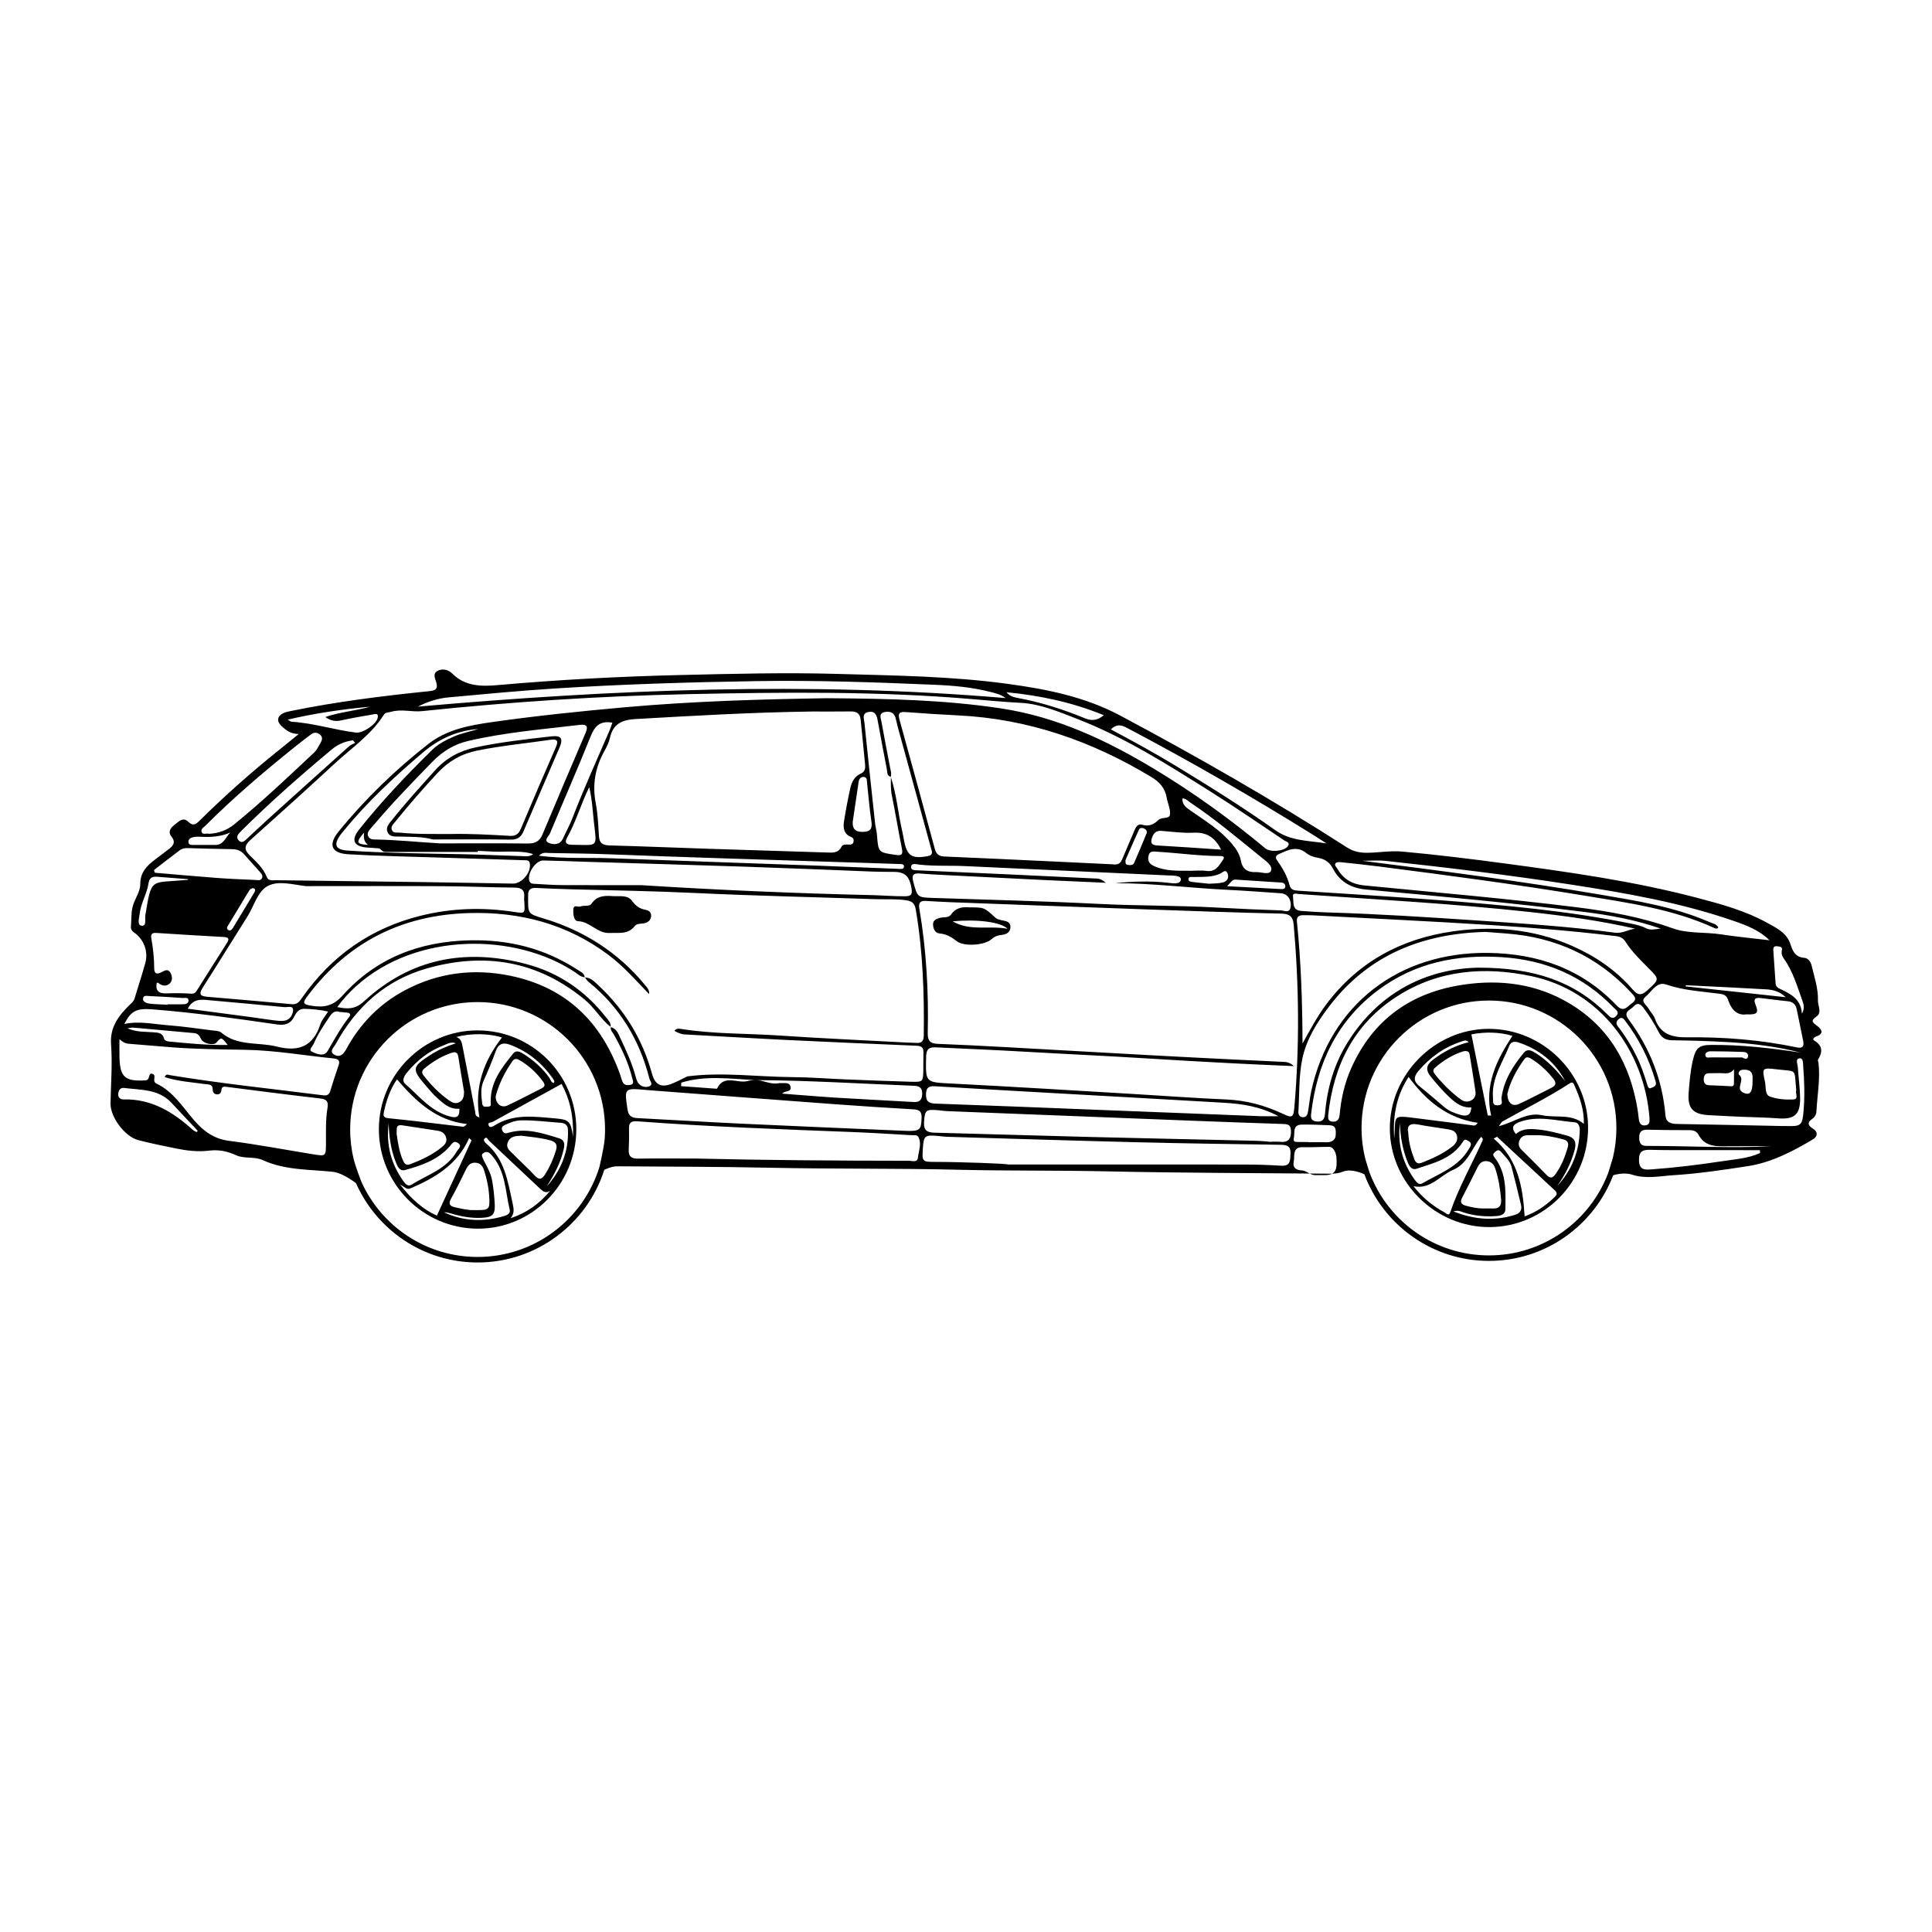 <?xml version="1.0" encoding="UTF-8"?>
<!-- Uploaded to: SVG Repo, www.svgrepo.com, Generator: SVG Repo Mixer Tools -->
<svg fill="#000000" width="800px" height="800px" version="1.1" viewBox="144 144 512 512" xmlns="http://www.w3.org/2000/svg">
 <g>
  <path d="m407.79 387.2c0.441 0.406 0.984 0.5 1.535 0.641 1.055 0.273 2.457 0.258 2.449 1.809-0.012 1.691-1.371 2.012-2.707 2.172-0.918 0.109-1.629 0.457-2.336 1.098-1.785 1.605-7.254 1.996-9.16 0.516-1.387-1.078-2.719-1.898-4.508-2.051-1.223-0.102-1.715-1.125-1.793-2.246-0.09-1.23 0.762-1.617 1.789-1.891 0.996-0.266 2.328 0.051 2.953-0.852 1.379-2.012 3.309-2.074 4.941-1.93 3.856 0 3.856-0.004 6.836 2.734zm3.234 2.938c-1.883-1.855-8.277-2.574-14.57-1.977 4.598 2.691 9.52 1.047 14.57 1.977z" fill-rule="evenodd"/>
  <path d="m306.39 381.48c-2.156-0.156-4.168-0.109-5.602 1.969-0.641 0.926-2.012 0.379-2.953 0.781-0.629 0.273-1.789-0.68-1.891 0.762-0.09 1.254 0.109 3.094 1.219 3.129 3.231 0.105 5.129 3.301 8.422 3.133 2.398-0.121 4.832 0.48 6.641-1.848 0.605-0.781 1.812-0.523 2.734-0.789 0.969-0.281 1.535-0.891 1.598-1.891 0.059-1.02-0.691-1.465-1.5-1.617-1.516-0.281-2.586-1.02-3.5-2.297-1.289-1.766-3.367-1.184-5.168-1.332z" fill-rule="evenodd"/>
  <path d="m512.32 443.16c-0.086-14.367 11.855-26.461 26.145-26.504 14.312-0.039 26.27 11.715 26.391 25.953 0.133 14.523-11.523 26.453-25.961 26.582-14.402 0.129-26.492-11.715-26.574-26.031zm1.176 2.633c0.449-6.188-0.766-6.301 5.793-5.465 4.969 0.637 9.934 1.27 14.902 1.895 0.363 0.047 0.777 0.277 1.438-0.664-8.148-1.188-13.707-5.894-18.332-12.168-2.996 4.59-4.301 9.934-3.801 16.402zm13.402 19.547c0.414 0.215 1.043 1.078 1.445-0.105 2.215-6.508 5.617-12.488 8.438-18.73 0.172-0.379 0.387-0.727-0.301-1.215-2.394 2.957-3.492 7.09-7.41 8.742-3.445 1.457-5.953 5.281-10.48 4.324 2.293 2.93 5.059 5.258 8.309 6.984zm17.914-46.832c-3.32-1.008-7.203-1.117-10.883-0.383 1.465 7.238 2.906 14.359 4.344 21.477 0.297 0.016 0.59 0.031 0.891 0.047-1.844-8.207 1.477-14.77 5.648-21.141zm16.434 13.16c-0.223-0.484-0.414-1.109-1.219-0.586-5.754 3.738-11.898 6.769-17.871 10.125-0.238 0.133-0.367 0.465-0.957 1.234 4.195-1.043 7.41-3.773 11.422-2.902 3.668 0.789 7.773-0.504 11.109 2.293 0.109-3.59-1.008-6.922-2.484-10.164zm-12.555 13.188c-0.973 0.039-1.684 0.504-2.039 1.43-0.359 0.938-0.125 1.723 0.57 2.414 2.223 2.215 4.469 4.418 6.641 6.68 1.055 1.094 1.691 0.746 2.449-0.332 1.5-2.141 2.449-4.508 3.164-7.004 0.352-1.246-0.105-1.812-1.234-2.109-2.344-0.613-4.699-1.117-7.141-1.09-0.801 0.008-1.609-0.023-2.41 0.012zm-0.648 21.492c2.719-0.945 5.453-2.684 7.828-4.996 0.5-0.48 1.09-1.055 0.246-1.824-5.144-4.746-10.258-9.516-15.391-14.277-0.293 0.156-0.586 0.316-0.883 0.48 6.477 5.508 7.715 12.816 8.199 20.617zm-1.492-29.793c2.941-1.344 5.789-2.883 8.688-4.328 1.199-0.598 1.18-1.387 0.422-2.332-1.621-2.039-3.488-3.824-5.707-5.211-0.625-0.387-1.371-0.836-1.949-0.047-2.156 2.961-3.844 6.156-4.539 9.273 0.055 2.438 1.352 3.43 3.086 2.644zm-22.328-9.52c-0.625 0.559-0.363 1.148 0.082 1.699 1.98 2.457 4.188 4.684 6.727 6.566 0.898 0.66 1.891 0.883 2.938 0.277 0.996-0.57 1.176-1.512 1.023-2.508-0.473-3.184-0.996-6.363-1.512-9.543-0.121-0.746-0.523-1.16-1.668-0.918-2.66 0.82-5.285 2.348-7.59 4.426zm-5.461 24.035c0.359 0.941 0.852 1.523 1.996 1.074 2.856-1.125 5.648-2.359 8.082-4.277 0.938-0.734 1.578-1.613 1.258-2.906-0.316-1.258-1.359-1.516-2.402-1.691-2.621-0.441-5.262-0.754-7.863-1.258-2.188-0.422-3.062 0.289-2.621 2.207 0.105 2.578 0.738 4.734 1.551 6.852zm20.84 13.191c1.664 0.074 2.332-0.695 2.207-2.352-0.203-2.75-0.664-5.445-1.492-8.082-0.363-1.145-1.012-2.016-2.352-2.117-1.258-0.09-1.914 0.66-2.414 1.664-1.344 2.672-2.664 5.356-4.055 7.996-0.613 1.168-0.309 1.797 0.906 2.141 1.723 0.492 3.465 0.766 4.656 0.746 1.25 0.004 1.898-0.02 2.543 0.004zm6.773-44.012c-0.875-0.293-1.945-0.242-2.332 0.746-1.777 4.539-4.816 8.699-4.387 13.93 0.07 0.871-0.297 2.121 1.359 1.988 1.566-0.125 0.789-1.203 0.898-1.98 0.629-4.66 3.031-8.473 5.953-11.984 0.922-1.102 2.062-0.527 3.066 0.105 3.117 1.969 5.613 4.57 7.871 7.465-2.707-5.121-6.949-8.461-12.43-10.27zm-17.996 14.766c-1.898-1.77-3.606-3.703-5.234-5.727-1.457-1.82-1.137-3.133 0.637-4.469 2.797-2.109 5.82-3.742 9.453-4.637-0.766-0.711-1.344-0.359-1.895-0.18-4.59 1.484-8.348 4.172-11.461 7.84-1.316 1.547-1.305 2.777 0.348 4.074 2.215 1.754 4.344 3.633 6.508 5.457 1.266 1.062 2.715 1.633 4.312 2.082 1.898 0.527 2.731-0.012 2.875-1.988-2.273 0.18-3.977-0.996-5.543-2.453zm17.18 30.906c1.301-0.402 1.832-1.305 1.523-2.609-0.805-3.375-1.617-6.746-2.508-10.102-0.43-1.613-1.715-2.699-2.754-3.93-0.57-0.676-1.02-0.527-1.605-0.02-0.609 0.523-0.66 0.82-0.105 1.535 3.16 4.07 2.906 8.906 2.828 13.664-0.023 1.449-1.27 1.723-2.449 1.809-2.926 0.215-5.801-0.059-8.609-0.957-0.672-0.211-1.293-0.68-2.731-0.273 5.801 2.273 11.055 2.551 16.41 0.883zm17.098-22.445c0.023-0.961-0.344-1.98-1.34-2.055-4.863-0.383-9.719-1.883-14.621-0.086-1.844 0.68-2.246 1.578-0.969 3.203 1.82-1.602 4.035-1.406 6.203-1.176 2.5 0.262 4.926 0.934 7.352 1.586 2.012 0.551 2.539 1.719 2.055 3.633-0.906 3.566-2.574 6.746-4.664 9.734 3.859-4.184 5.859-9.141 5.984-14.84zm-43.73 13.184c0.492 0.676 1.148 1.445 1.988 0.945 4.484-2.609 9.633-4.332 12.418-9.227 0.402-0.711 0.926-1.438-0.195-2.012-0.57-0.297-0.906-0.672-1.484 0.246-2.816 4.457-7.668 5.594-12.227 7.109-1.359 0.453-1.988-0.75-2.422-1.844-1.301-3.254-1.895-6.644-2.023-10.16-0.633 5.465 0.688 10.465 3.945 14.941z" fill-rule="evenodd"/>
  <path d="m270.55 469.61c-14.465-0.082-26.172-11.906-26.145-26.406 0.023-14.359 11.801-26.137 26.113-26.137 14.523 0 26.215 11.695 26.207 26.223-0.008 14.559-11.781 26.402-26.176 26.32zm22.277-38.359c-6.137 3.371-12.195 6.695-18.242 10.047-0.418 0.23-1.41 0.039-1.094 0.926 0.262 0.734 0.992 0.402 1.449 0.109 5.113-3.285 10.707-2.41 16.262-1.941 3.578 0.309 4.066 0.719 4.656 4.852 0.191-5.488-0.871-9.98-3.031-13.992zm-3.019 28.309c-1.109 0.777-1.875 0.211-2.59-0.457-4.586-4.301-9.16-8.621-13.738-12.922-0.297-0.281-0.418-1.047-1.047-0.469-0.379 0.348-0.105 0.734 0.152 1.062 0.051 0.066 0.102 0.133 0.16 0.18 4.953 4.086 5.801 10 7.062 15.75 0.316 1.43 0.656 2.82-0.508 4.144 4.258-1.414 7.664-3.824 10.508-7.289zm-24.859-40.742c1.211 0.438 1.43 1.43 1.633 2.492 1.098 5.777 2.223 11.559 3.352 17.324 0.102 0.5-0.133 1.184 1.109 1.492-1.375-8.168 1.219-15.023 5.977-21.172-3.18-1.074-8.223-1.215-12.07-0.137zm4.012 27.383c-0.207-0.203-0.414-0.402-0.621-0.605-3.129 7.094-9.141 10.602-15.695 13.391-0.82 0.348-1.473-0.473-2.637-1.082 2.988 3.84 6.133 6.66 9.77 8.242 3.133-6.793 6.156-13.367 9.184-19.945zm-23.207-7.578c-0.203 0.922-0.258 1.578 1.176 1.715 6.434 0.637 12.848 1.449 19.266 2.207 0.387 0.047 0.781 0.23 1.547-0.664-8.242-0.926-13.492-6-18.539-11.844-1.754 2.531-2.781 5.488-3.449 8.586zm5.012 12.836c0.406 0.934 0.828 1.5 1.988 1.055 2.953-1.137 5.809-2.445 8.281-4.465 0.766-0.625 1.473-1.316 1.219-2.449-0.262-1.184-1.113-1.758-2.227-1.941-3.109-0.5-6.227-0.934-9.34-1.426-2.035-0.328-1.41 1.184-1.602 2.035 0.359 2.543 0.695 4.934 1.68 7.191zm27.652-14.473c3.082-1.414 6.07-3.039 9.109-4.555 0.828-0.414 1.027-0.902 0.441-1.715-1.723-2.402-3.824-4.367-6.402-5.828-0.648-0.367-1.27-0.367-1.719 0.266-2.074 2.922-3.621 6.102-4.484 9.336-0.059 1.984 1.473 3.219 3.055 2.496zm0.168 9.711c-0.609 1.516 0.504 2.231 1.316 3.059 1.918 1.949 3.953 3.789 5.82 5.785 1.203 1.289 1.895 0.992 2.742-0.336 1.266-1.996 2.191-4.106 2.875-6.352 0.449-1.465 0.004-2.231-1.5-2.644-2.578-0.707-5.219-0.918-7.715-1.238-1.52 0.094-2.891 0.117-3.539 1.727zm-13.125-22.637c-0.191-1.223-0.785-1.391-1.855-1.027-2.629 0.898-4.938 2.309-7.074 4.074-0.812 0.672-0.855 1.184-0.215 1.996 1.965 2.473 4.121 4.734 6.731 6.543 0.816 0.559 1.672 0.977 2.691 0.43 1.113-0.605 1.199-1.617 1.25-2.719-0.516-3.098-1.047-6.191-1.527-9.297zm8.168 36.703c-0.145-2.191-0.629-4.312-1.27-6.402-0.344-1.117-0.863-2.098-2.242-2.223-1.367-0.125-2.062 0.629-2.606 1.734-1.289 2.609-2.543 5.234-3.965 7.769-0.832 1.484-0.281 2.016 1.102 2.316 1.738 0.371 3.465 0.805 5.031 0.73 4.09 0.051 4.199-0.066 3.949-3.926zm-22.652-3.633c0.48 0.66 1.168 1.375 2.035 0.836 4.254-2.66 9.383-4.152 12.082-8.891 0.359-0.629 1.5-1.371 0.262-2.18-1.164-0.762-1.562 0.215-2.231 0.973-3.141 3.531-7.43 5.012-11.809 6.207-1.371 0.371-1.934-0.887-2.371-1.961-1.359-3.332-1.832-6.82-1.949-10.395-0.715 5.652 0.652 10.801 3.981 15.41zm23.441-0.289c0.363 2.062 0.59 4.16 0.691 6.254 0.137 2.777-0.555 3.465-3.293 3.633-2.777 0.16-5.473-0.301-8.125-1.094-0.66-0.195-1.32-0.387-2.012-0.344 5.246 2.414 10.629 2.594 16.125 0.91 0.719-0.215 1.48-0.73 1.285-1.547-1.188-4.957-1.09-10.359-4.785-14.5-0.734-0.82-1.309-1.25-2.41-0.414-0.887 0.688 1.93 3.695 2.523 7.102zm-14.707-22.012c-1.012-0.918-1.891-1.988-2.785-3.027-3.879-4.473-3.793-5.039 1.117-8.223 2.098-1.359 4.363-2.328 6.758-3.09-1.246-0.523-2.289 0.176-3.324 0.574-3.859 1.48-6.992 3.984-9.602 7.152-0.742 0.906-1.5 2.144-0.473 3.043 3.672 3.184 6.727 7.211 11.77 8.605 2 0.551 2.648 0.012 2.574-2.047-2.598 0.254-4.301-1.426-6.035-2.988zm30.852-4.918c-2.867-4.18-6.625-7.25-11.391-9.043-1.797-0.68-3.066-0.316-3.793 1.688-0.957 2.656-2.055 5.269-3.211 7.856-0.875 1.965-0.629 3.918-0.387 5.945 0.133 1.133 0.711 0.926 1.484 0.91 1.094-0.023 0.789-0.598 0.777-1.27-0.109-5.246 2.934-9.062 5.981-12.832 0.828-1.023 1.965-0.344 2.856 0.227 2.609 1.668 4.891 3.691 6.707 6.238 0.336 0.48 0.422 1.219 1.152 1.387 0.367-0.473 0.035-0.805-0.176-1.105zm3.953 13.453c-0.039-1.16-0.766-1.727-1.879-1.805-3.543-0.25-7.062-0.734-10.625-0.648-1.496 0.039-2.836 0.578-4.152 1.188-0.625 0.293-1.117 0.672-0.746 1.5 0.328 0.734 0.797 0.852 1.559 0.621 4.684-1.426 9.074 0.086 13.469 1.43 1.355 0.418 1.566 1.359 1.289 2.676-0.766 3.707-2.539 6.922-4.539 10.086 3.805-4.242 5.832-9.23 5.625-15.047z" fill-rule="evenodd"/>
  <path d="m249.97 365.7c-1.188-0.039-2.602 0.203-3.231-1.129-0.625-1.316 0.387-2.312 1.129-3.246 3.621-4.566 7.551-8.867 11.453-13.199 2.941-3.269 6.543-5.184 10.797-6.082 6.578-1.391 13.25-2.133 19.926-2.891 2.684-0.309 3.285 0.5 2.207 3.023-3.144 7.371-6.367 14.699-9.492 22.082-0.695 1.648-1.652 2.281-3.496 2.254-6.852-0.117-13.703-0.047-20.559-0.047-2.902-0.812-5.824-0.66-8.734-0.766zm29.125-0.191c1.496 0.086 2.332-0.434 2.938-1.875 3.027-7.231 6.125-14.426 9.27-21.598 0.734-1.672 0.395-2.254-1.406-1.988-6.469 0.945-12.984 1.562-19.406 2.852-4.207 0.848-7.656 2.848-10.559 5.977-3.848 4.144-7.562 8.41-11.117 12.809-0.543 0.672-1.379 1.355-0.945 2.316 0.402 0.887 1.402 0.586 2.176 0.66 4.43 0.449 8.879 0.336 13.316 0.359 5.25-0.121 10.496 0.195 15.734 0.488z" fill-rule="evenodd"/>
  <path d="m624.74 419.73c-0.453-0.273-0.105-0.801 0.492-1.008 2.109-0.734 1.742-1.809 0.289-2.891-1.039-0.766-1.855-1.281-0.18-2.41 1.594-1.066 0.383-2.891 0.43-4.297 0.102-3.141-0.953-6.207-1.684-9.273-0.242-1.02-0.938-1.945-1.906-2.012-2.367-0.168-3.09-1.727-3.691-3.606-0.953-2.992-3.617-4.258-6.066-5.621-5.777-3.215-12.121-4.957-18.465-6.629-16.863-4.449-34.094-6.863-51.34-9.18-8.977-1.203-17.973-2.309-26.992-3.125-3.176-0.289-6.293 0.312-9.445 0.316-1.941 0.004-3.578-0.363-5.238-1.43-19.488-12.516-39.578-24-60.016-34.902-9.422-5.027-19.578-7.031-29.926-8.438-14.938-2.031-29.992-2.203-45.039-2.629-13.93-0.398-27.84-0.031-41.746 0.297-16.09 0.383-32.172 1.238-48.215 2.66-4.398 0.387-8.727 0.398-12.223-3.109-0.973-0.973-2.527-1.355-3.844-0.641-1.352 0.73-0.586 2.07-0.312 3.074 0.523 1.91-0.434 2.144-1.98 2.301-12.238 1.254-24.441 2.766-36.5 5.238-0.711 0.145-1.449 0.277-2.09 0.594-1.566 0.777-1.785 2.102-0.543 3.301 1.23 1.188 2.57 2.242 4.672 2.207-1.773 1.441-3.543 2.891-5.324 4.316-7.273 5.82-14.227 12-20.859 18.547-1.027 1.012-1.77 1.699-3.152 0.363-1.367-1.316-2.504 0.004-3.578 0.828-1.062 0.812-1.844 1.855-0.863 3.082 1.223 1.527 0.555 2.445-0.676 3.371-1.23 0.926-2.438 1.875-3.672 2.797-2.188 1.641-3.891 3.379-3.891 6.535 0 2.004-1.484 3.856-2.012 5.91-0.449 1.773-0.289 3.531-0.465 5.289-0.07 0.695 0.293 1.188 0.887 1.602 2.555 1.77 3.777 5.031 2.926 8.07-0.891 3.18-1.91 6.324-2.875 9.48-0.223 0.734-0.812 1.148-1.34 1.664-2.887 2.832-5.188 5.894-4.856 10.344 0.379 5.211-0.043 10.453-0.145 15.676-0.07 3.688 3.828 8.844 7.359 9.754 3.285 0.852 6.613 1.531 9.941 2.203 2.934 0.59 5.863 0.961 8.902 0.578 2.402-0.301 4.75 0.141 7.062 1.219 2.176 1.012 4.812 0.258 7.106 1.309 5.894 2.699 12.332 2.43 18.574 3.09 2.676 0.289 6.117 3.023 6.117 3.023 5.477 12.359 17.855 21.004 32.223 21.004 15.707 0 29.051-10.34 33.578-24.566 0 0 1.941-0.938 3.359-0.922 13.594 0.105 27.188 0.098 40.777 0.383 16.5 0.352 33.016 0.125 49.52 0.527 13.27 0.324 26.539 0.141 39.805 0.434 19.66 0.434 39.328 0.438 58.992 0.613 1.129 0.012 2.195-0.105 3.301-0.543 2.398-0.945 5.672 0.711 5.672 0.711 4.992 13.383 17.91 22.945 33.016 22.945 15.008 0 27.852-9.441 32.918-22.695 0 0 2.727-0.898 4.961-0.172 3.777 1.219 7.391 0.383 11.039 0.156 6.613-0.418 13.203-1.402 19.734-2.41 6.152-0.945 11.82-3.875 17.191-7.09 1.344-0.805 1.352-2.035-0.023-2.863-1.414-0.855-1.441-1.656-0.176-2.543 0.746-0.523 1.094-1.238 1.137-2.039 0.223-4.246 1.031-8.469 0.551-12.742-0.035-0.324-0.258-0.734-0.121-0.945 1.266-2.051 1.223-3.734-1.062-5.082zm-9.805-24.965c0.613 0.09 1.512 0.082 1.293 1.004-0.215 0.906 0.02 1.578 0.5 2.254 2.473 3.473 3.606 7.535 5.023 11.461 0.336 0.941 0.441 1.98-0.227 3.164-0.223-3.82-2.91-5.254-5.758-6.555-0.598-0.273-1.152-0.656-1.211-1.391-0.223-2.973-0.422-5.949-0.613-8.922-0.047-0.68 0.242-1.129 0.992-1.016zm-42.027 19.371c0.609-0.543 1.09-0.504 1.602 0.16 3.797 4.902 6.523 10.332 8.246 16.281 0.383 1.328-0.527 1.465-1.48 1.855-0.562-0.105-0.645-0.691-0.805-1.199-0.785-2.539-1.637-5.047-2.832-7.445-1.367-2.754-2.973-5.352-4.871-7.766-0.535-0.688-0.523-1.289 0.141-1.887zm-0.566-0.922c-0.973 1.094-1.707 0.273-2.414-0.434-8.68-8.68-19.316-12.348-34.188-12.34-12.984 0.258-25.902 5.945-34.52 19.66-3.637 5.777-5.512 12.211-6.074 19-0.125 1.492-0.641 2.273-2.238 2.102-1.219-0.137-1.598-0.676-1.457-1.941 1.523-13.387 6.856-24.738 17.852-32.926 9.652-7.195 20.711-9.418 32.555-8.688 11.645 0.719 21.664 4.918 29.785 13.383 0.574 0.605 1.633 1.145 0.699 2.184zm0.121-2.723c-9.25-9.719-20.836-13.777-34.031-13.961-23.766-0.324-41.902 13.758-46.918 36.531-0.398 1.809-0.555 3.672-0.871 5.508-0.125 0.73-0.383 1.5-1.301 1.508-0.906 0.004-1.301-0.66-1.254-1.473 0.281-4.672 0.098-9.445 1.031-13.98 1.066-5.168 3.93-9.734 7.144-13.945 10.422-13.652 24.68-19.281 41.434-19.711 1.855 0.141 3.703 0.281 5.562 0.422 12.977 0.984 24.043 6 32.945 15.602 0.848 0.91 1.906 1.742 0.281 2.875-1.242 0.879-2.191 2.543-4.023 0.625zm4.18-4.301c-4.469-5.164-10-8.898-16.246-11.617-10.102-4.398-20.656-5.289-31.406-3.75-13.719 1.965-25.125 8.125-33.543 19.375-2.418 3.231-4.289 6.785-6.266 10.344-0.035-10.855-0.387-21.648-1.496-32.41-0.109-1.145 0.539-1.605 1.621-1.594 0.805 0.012 1.617-0.016 2.422 0.023 15.836 0.848 31.664 1.586 47.484 2.594 10.652 0.68 21.297 1.523 31.895 2.793 1.352 0.16 2.715 0.133 3.613 1.543 1.652 2.613 3.856 4.781 6.027 6.957 3.129 3.129 3.047 3.043-0.18 5.996-1.609 1.469-2.559 1.34-3.926-0.254zm-107.81 29.172c-8.16-0.344-16.312-0.969-24.465-1.445-16.066-0.945-32.137-1.945-48.211-2.766-6.949-0.352-6.891-0.18-6.723-7.176 0.047-1.977 0.797-2.504 2.629-2.414 7.836 0.367 15.68 0.695 23.508 1.148 10.812 0.629 21.633 1.109 32.441 1.789 7.586 0.484 15.18 0.898 22.777 1.293 5.144 0.277 10.305 0.48 16.102 0.742-1.305-1.184-2.223-1.094-3.074-1.137-4.281-0.227-8.566-0.402-12.852-0.613-7.43-0.371-14.863-0.746-22.297-1.152-12.75-0.699-25.508-1.438-38.258-2.137-5.981-0.324-11.961-0.641-17.941-0.867-1.969-0.074-2.656-0.863-2.613-2.832 0.258-11.098-0.367-22.152-2.238-33.109-0.227-1.355 0.25-2.016 1.664-1.934 2.102 0.117 4.195 0.25 6.297 0.328 17.625 0.656 35.242 1.32 52.863 1.941 11.723 0.418 23.449 0.836 35.176 1.098 2.211 0.051 3.039 0.871 3.219 2.91 1.43 16.156 1.578 32.32 0.172 48.488-0.227 2.625-0.59 2.816-3.008 1.672-4.797-2.277-9.801-3.609-15.168-3.828zm13.98 4.441c-2.074 0-3.449 0.051-4.82-0.004-15.113-0.578-30.234-1.18-45.352-1.773-13.582-0.527-27.172-1.094-40.754-1.562-1.891-0.066-2.559-0.695-2.484-2.602 0.07-1.855 0.977-2.074 2.504-1.984 10.16 0.613 20.328 1.184 30.496 1.762 15.348 0.867 30.695 1.699 46.047 2.606 4.75 0.293 9.461 0.953 14.363 3.559zm-48.695-63c-7.672-0.379-15.355-0.742-23.027-1.094-7.918-0.363-15.84-0.699-23.758-1.059-0.777-0.035-1.988 0.074-1.883-0.961 0.105-1.055 1.352-0.656 2.055-0.57 4.035 0.473 8.086 0.215 12.125 0.402 17.941 0.828 35.883 1.641 53.816 2.469 1.336 0.059 3.629-0.035 3.488 1.133-0.16 1.371-2.336 0.934-3.723 0.781-4.559-0.484-9.125-0.324-13.684 0.152 9.945-0.004 19.801 1.273 29.703 1.754 4.762 0.227 9.527 0.59 14.289 0.922 1.684 0.117 2.801 1.738 2.504 3.648-0.266 1.738-1.648 0.922-2.508 0.891-5.742-0.195-11.477-0.438-17.211-0.766-10.328-0.578-20.672-0.434-31-0.957-14.621-0.742-29.266-1.094-43.902-1.582-4.332-0.141-4.227-0.125-5.359-4.227-0.59-2.121 0.262-2.383 1.988-2.227 1.848 0.168 3.707 0.25 5.566 0.348 9.047 0.457 18.098 0.922 27.148 1.359 5.231 0.25 10.461 0.469 16.289 0.727-1.297-1.191-2.133-1.109-2.918-1.145zm-54.223-29.312c-0.77-4.051-1.551-8.098-2.289-12.156-0.188-1.039-0.855-2.367 0.969-2.66 1.465-0.238 2.473 0.25 2.836 1.875 0.457 2.051 1.047 4.07 1.602 6.098 2.562 9.355 5.133 18.711 7.699 28.066 0.25 0.922 0.75 1.875-0.855 2.172-4.176 0.77-5.481-0.047-6.266-4.102-0.172-0.871-0.312-1.754-0.516-2.621-1.094-4.715-1.461-9.578-2.988-14.199 0.004 1.605-0.074 3.203 0.258 4.82 0.957 4.672 1.723 9.383 2.66 14.055 0.316 1.586-0.012 1.961-1.672 1.715-4.574-0.676-4.57-0.598-4.934-5.406-0.074-0.957-0.379-1.895-0.48-2.852-0.961-8.918-1.93-17.828-2.832-26.746-0.105-1.066-0.77-2.59 1.164-2.883 1.797-0.266 2.109 0.988 2.359 2.363 0.777 4.297 1.594 8.586 2.422 12.867 0.141 0.73-0.031 1.676 1.012 1.977 0.277-0.809 0.004-1.59-0.148-2.383zm80.367 28.926c2.402-0.074 4.82 0.152 7.117-0.898 0.57-0.262 1.445-1.352 1.953-0.016 0.441 1.16-0.172 2.133-1.367 2.387-1.16 0.258-2.383 0.223-3.527 0.309-1.508-0.156-2.941-0.289-4.375-0.465-0.469-0.055-1.129-0.145-1.117-0.711 0.027-0.84 0.82-0.594 1.316-0.605zm-10.594-2.981c-1.23-0.586-1.578-1.508-1.273-2.731 0.336-1.367 1.465-1.027 2.387-0.977 5.551 0.324 11.062 1.129 16.637 1.125 0.812 0 1.18 0.301 0.719 0.953-1.074 1.512-1.926 3.352-4.379 2.992-1.352-0.195-2.742-0.035-4.109-0.035-3.387-0.027-6.793 0.199-9.98-1.328zm21.781 3.668c4.031 0.25 8.055 0.504 12.078 0.781 0.609 0.039 1.137 0.367 1.102 1.055-0.035 0.629-0.625 0.699-1.098 0.676-4.566-0.23-9.133-0.484-14.332-0.766 1.035-1.094 1.375-1.801 2.25-1.746zm9.395-2.367c-0.469 1.234-2.606 0.316-3.996 0.379-2.207 0.102-3.598-0.734-4.035-3.16-0.281-1.559-1.211-2.984-2.254-4.242-3.082-3.723-7.18-6.203-11.078-8.918-1.148-0.797-2.238-1.566-2.121-3.223 0.922 0.035 1.461 0.695 2.106 1.125 6.625 4.414 12.691 9.562 18.871 14.559 1.203 0.973 3 2.195 2.508 3.481zm-20.586-10.062c3.445-0.18 5.699 1.184 7.344 4.488-5.777-0.387-11.316-0.797-16.859-1.102-1.586-0.09-1.934-0.664-1.422-2.125 0.438-1.254 1.152-1.844 2.492-1.742 2.824 0.211 5.648 0.633 8.445 0.48zm-6.203-4.785c-0.172 1.238-2.176 0.543-3.082 1.43-1.199 1.164-2.516 1.793-4.324 1.23-1.125-0.348-1.668 0.695-2.062 1.637-1.031 2.465-2.09 4.918-3.133 7.375-0.398 0.938-0.867 1.777-2.672 1.484-4.449-0.211-9.457-0.457-14.465-0.691-10.016-0.469-20.031-0.953-30.051-1.375-1.445-0.059-2.156-0.613-2.535-2.023-3.074-11.406-6.184-22.801-9.34-34.184-0.453-1.633-0.152-2.207 1.617-2.07 4.672 0.359 9.352 0.66 14.031 0.891 18.461 0.91 35.301 6.801 51.031 16.293 2.273 1.371 3.68 2.969 4.121 5.535 0.25 1.512 1.055 3.047 0.863 4.469zm-6.211 4.969c-1.055 2.621-2.144 5.219-3.289 7.801-0.309 0.695-1.062 0.641-1.719 0.535-0.469-0.074-0.664-0.398-0.551-1.305 1.062-2.418 2.277-5.231 3.543-8.016 0.227-0.5 0.777-0.551 1.273-0.348 0.586 0.238 0.988 0.723 0.742 1.332zm-142.41 5.543c20.293 0.789 40.594 1.391 60.891 2.055 5.324 0.176 10.645 0.316 15.965 0.516 0.504 0.016 1.352-0.074 1.266 0.734-0.082 0.75-0.875 0.57-1.406 0.551-7.019-0.266-14.031-0.578-21.051-0.836-18.355-0.664-36.707-1.289-55.062-1.969-6.281-0.23-12.594 0.18-19.227-0.676 0.996-1.02 1.855-0.742 2.609-0.727 5.34 0.109 10.676 0.137 16.016 0.352zm-11.105-4.512c2.312-4.098 3.543-8.66 5.828-13.301 0.789 3.41 0.91 6.469 1.258 9.5 0.766 6.672 1.164 5.84-5.734 5.789-1.555-0.008-2.191-0.496-1.352-1.988zm75.648-4.07c0.52-3.523 1.043-7.043 1.559-10.566 0.121-0.828 0.543-1.426 1.406-1.355 0.883 0.082 0.762 0.922 0.832 1.531 0.379 3.375 0.629 6.769 1.137 10.125 0.273 1.809-0.012 2.805-2.047 2.898-1.922 0.098-2.988-0.547-2.887-2.633zm3.273-15.305c0.098 0.996 0.035 1.977-1.078 2.465-1.75 0.762-2.488 2.301-2.856 3.988-0.641 2.922-1.211 5.863-1.664 8.816-0.25 1.664-0.02 3.273 1.891 4.016 0.645 0.246 0.789 0.777 0.625 1.387-0.16 0.586-0.66 0.641-1.164 0.637-0.734-0.012-1.637-0.156-2 0.562-0.898 1.785-2.438 1.578-3.977 1.531-10.516-0.328-21.027-0.645-31.543-0.992-8.656-0.289-17.305-0.648-25.961-0.883-1.785-0.047-2.68-0.578-2.801-2.449-0.18-2.906-0.289-5.844-0.836-8.691-0.953-4.926-0.168-9.453 2.246-13.789 0.625-1.129 1.238-2.328 1.508-3.57 0.805-3.758 3.281-4.797 6.801-4.992 15.109-0.848 30.215-1.762 46.812-1.996 2.418 0 6.309 0.031 10.191-0.016 1.547-0.02 2.481 0.523 2.629 2.141 0.398 3.945 0.805 7.891 1.176 11.836zm-67.656-9.07c-3.356 7.805-6.879 15.531-9.934 23.461-0.695 1.805-1.652 3.512-2.449 5.273-0.812 1.793-2.508 1.719-3.738 1.211-1.551-0.641-0.039-1.758 0.273-2.519 3.566-8.59 7.324-17.105 10.785-25.738 1.082-2.707 2.469-4.195 5.754-3.617-0.258 0.73-0.441 1.348-0.691 1.93zm-6.383 0.711c-3.844 8.988-7.684 17.98-11.453 27-0.781 1.867-2.004 2.402-3.945 2.383-7.754-0.09-15.508-0.035-23.254-0.035-5.582-0.324-11.145-0.91-16.723-1.02-0.871-0.016-1.91 0.059-2.301-0.961-0.379-0.992 0.465-1.633 0.988-2.324 0.293-0.387 0.656-0.719 0.969-1.09 4.762-5.617 9.906-10.879 15.02-16.164 2.664-2.75 5.773-4.695 9.48-5.566 9.785-2.297 19.785-3.098 29.73-4.289 1.781-0.211 2.18 0.449 1.488 2.066zm-55.191 30.465c0.637 0.07 1.289 1.145 1.934 1.145h24.707c-0.035 0-0.074-0.551-0.117-0.293-3.394 0-6.793-0.457-10.184-0.555-6.383-0.188-12.766-0.613-19.133-1.039-2.766-0.188-2.949-0.695-0.734-3.266-0.488 3.172 1.531 3.793 3.527 4.008zm20.273-29.438c-2.09 0.918-4.137 1.949-5.769 3.547-6.82 6.691-13.395 13.617-19.352 21.098-2.215 2.793-1.461 4.492 2.09 4.781 11.129 0.906 22.309 0.406 33.453 1.074 1.773 0.105 3.562-0.055 5.34-0.004 1.688 0.051 3.402 0.066 5.262 0.684-1.145 0.785-2.137 0.539-3.066 0.516-5.25-0.145-10.5-0.406-15.754-0.504-10.113-0.191-20.227-0.289-30.324-0.961-3.285-0.223-3.856-1.496-1.965-4.16 0.281-0.398 0.613-0.75 0.922-1.129 6.266-7.688 13.523-14.395 21.051-20.789 4.117-3.496 8.977-5.742 14.551-6.133-2.121 0.676-4.352 1.07-6.438 1.98zm23.641 32.855c3.797 0.066 7.602 0.23 11.402 0.348 14.148 0.434 28.293 0.832 42.438 1.305 11.16 0.379 22.32 0.84 33.477 1.289 1.934 0.082 3.883 0.059 5.809 0.082 3.148 0.035 4.055 1.672 4.508 4.394 0.273 1.633-0.188 2.039-1.617 2.062-2.91 0.039-5.812-0.227-8.715-0.297-20.469-0.473-40.926-1.352-61.379-2.648-7.039 0-14.078 0.023-21.113-0.016-2.262-0.016-4.523-0.191-6.785-0.316-0.629-0.035-1.352 0.047-1.652-0.73-0.727-1.895 1.613-5.508 3.629-5.473zm200.34 8.895c20.32 1.438 40.668 2.527 60.93 4.734 9.402 1.023 18.777 2.309 28.109 4.43-1.785 0.238-3.371 1.352-5.367 1.074-12.098-1.668-24.293-2.41-36.465-3.231-13.23-0.891-26.465-1.742-39.727-2.137-2.344-0.07-4.684-0.207-7.023-0.414-2.414-0.215-1.848-2.344-2.074-3.758-0.191-1.141 0.98-0.742 1.617-0.699zm91.75 27.277c1.641-1.375 3.023-4.172 5.481-3.316 4.676 1.617 9.508 1.828 14.293 2.473 1.203 0.16 1.793 0.516 2.191 1.699 0.801 2.418 2.301 4.102 4.797 3.754 2.887 0.105 3.344-0.348 2.465-2.519-0.754-1.859 0.156-1.934 1.5-1.785 2.328 0.262 4.648 0.598 6.984 0.82 1.43 0.137 2.168 0.867 2.434 2.238 0.539 2.777 1.164 5.535 1.699 8.309 0.242 1.254-0.02 2.035-1.652 1.691-9.613-2.012-19.355-2.785-29.16-2.676-3.953 0.047-7.07-0.832-8.496-4.984-0.328-0.957-1.184-1.723-1.688-2.644-0.52-0.957-2.238-1.891-0.848-3.059zm10.672-2.805c0.023-0.105 0.055-0.203 0.082-0.309 7.094 0.352 14.188 0.672 21.281 1.09 1.742 0.105 3.481 0.492 5.184 2.086-9.133-0.984-17.844-1.926-26.547-2.867zm-92.719-32.68c0.246-0.273 0.91-0.281 1.367-0.23 3.461 0.363 6.922 0.727 10.375 1.168 17.973 2.316 35.938 4.68 53.82 7.629 11.809 1.949 23.711 3.562 34.746 8.629 0.332 0.152 0.746 0.348 1.09-0.156-0.523-0.926-1.559-1.055-2.402-1.426-9.305-4.047-19.227-5.613-29.121-7.297-20.652-3.516-41.422-6.191-62.844-8.926 2.492 0 4.359-0.172 6.184 0.023 16.41 1.785 32.793 3.754 49.102 6.277 14.645 2.262 29.234 4.801 43.293 9.684 3.344 1.16 6.66 2.434 9.352 5.082-4.316-0.516-8.66-0.922-12.957-1.578-4.238-0.641-8.688-0.141-12.723-1.594-8.223-2.957-16.711-4.484-25.312-5.562-18.785-2.348-37.648-3.949-56.48-5.809-3.168-0.312-5.512-1.691-7.062-4.445-0.277-0.449-0.895-0.938-0.426-1.469zm-0.703 1.508c1.859 3.559 4.906 5.148 8.82 5.512 19.25 1.77 38.508 3.508 57.688 5.918 6.891 0.867 13.719 2.121 20.293 4.414-1.336 0.172-2.707 0.52-3.875-0.086-1.258-0.648-2.574-0.938-3.914-1.211-16.762-3.41-33.762-4.926-50.785-6.223-12.496-0.953-25.016-1.703-37.523-2.519-1.055-0.07-1.918-0.246-2.227-1.426-0.621-2.387-1.797-4.504-3.231-6.484-0.645-0.891-0.484-1.41 0.516-1.844 2.379-1.043 4.664-2.254 7.195-0.176 0.832 0.68 2.039 1.055 3.133 1.238 1.844 0.316 3.066 1.27 3.91 2.887zm-54.434-37.246c16.898 8.918 33.438 18.453 49.645 28.566 1.023 0.637 2.023 1.305 3.043 1.961-4.711-0.77-9.445-0.578-13.547-3.492-8.578-6.086-17.504-11.668-26.5-17.129-5.523-3.352-11.18-6.457-17.086-9.586 1.66-1.656 3.008-1.082 4.445-0.32zm-6.305-3.441c-1.719 1.395-3.238 1.543-4.992 0.82-5.84-2.402-11.836-4.316-18.066-5.441-1.012-0.18-2.004-0.555-2.766-1.48 8.82 0.855 17.41 2.644 25.824 6.102zm-173.66-4.734c9.336-0.855 18.668-1.75 28.023-2.344 17.836-1.137 35.695-1.676 53.559-1.965 15.855-0.258 31.699 0.309 47.539 0.984 4.836 0.207 9.684 0.664 14.41 1.867 1.359 0.344 2.746 0.629 4.109 1.648-52.203-4.445-104.01-2.289-155.78 2.262 2.617-1.332 5.32-2.199 8.137-2.453zm-15.234 3.824c2.727-0.805 5.481 0.105 8.191-0.176 23.426-2.449 46.93-3.996 70.469-4.5 25.16-0.535 50.34-0.82 75.461 1.32 4.246 0.363 8.488 0.766 12.762 0.984 5.168 0.266 10.051 2.363 14.887 4.231 12.609 4.883 23.977 12.09 35.344 19.254 6.641 4.188 13.121 8.637 19.637 13.004 0.484 0.324 1.641 0.492 0.883 1.523-0.984 1.32-4.613 1.652-5.934 0.555-9.227-7.68-18.93-14.695-29.199-20.898-12.688-7.656-25.906-13.926-40.793-16.188-14.785-2.246-29.645-2.609-46.344-2.711-16.559 0.266-34.914 0.754-53.223 2.383-11.848 1.055-23.676 2.277-35.453 3.953-5.984 0.852-11.922 1.965-16.797 5.773-8.762 6.848-16.73 14.559-23.77 23.18-2.875 3.523-1.977 5.793 2.5 6.062 7.992 0.48 16.008 0.609 24.012 0.871 7.586 0.246 15.18 0.469 22.773 0.715 0.539 0.016 1.148-0.07 1.328 0.719 0.539 2.367-2 5.512-4.457 5.473-7.93-0.133-15.859-0.289-23.789-0.398-12.949-0.18-25.902-0.324-38.848-0.5-0.938-0.012-2.121 0.297-2.578-0.848-0.938-2.352-2.742-4.004-4.469-5.684-1.605-1.566-1.512-2.664 0.137-4.141 7.488-6.688 14.941-13.406 22.305-20.227 4.488-4.16 9.688-7.629 13.035-12.941 0.434-0.699 1.246-0.59 1.93-0.789zm-58.441 69.227c-0.789-1.41-1.773-0.469-2.695-0.07-1.195 0.52-1.641-0.039-1.641-1.188-0.004-2.676-0.297-5.32-0.77-7.949-0.18-1.004 0.121-1.496 1.281-1.422 5.965 0.398 11.934 0.75 17.906 1.078 1.305 0.074 1.566 0.484 0.84 1.613-2.656 4.156-5.269 8.34-7.91 12.5-0.344 0.539-0.645 0.961-1.508 0.91-2.168-0.145-4.348-0.168-6.519-0.082-2.082 0.09-3.059-0.664-2.648-2.82 0.145 0.02 0.328-0.012 0.418 0.066 1.004 0.82 2.125 0.984 3.055 0.098 0.75-0.73 0.68-1.852 0.191-2.734zm15.426-12.902c1.703-2.84 3.422-5.68 5.144-8.508 0.289-0.473 0.527-1.027 1.316-1.082 0.777 0.207 0.559 0.73 0.246 1.25-1.828 3.055-3.656 6.102-5.512 9.141-0.289 0.473-0.734 1.09-1.344 0.691-0.641-0.434-0.129-1.035 0.148-1.492zm-5.023 20.121c6.586 0.609 13.176 1.168 19.754 1.82 0.82 0.082 2.363-0.551 2.309 0.848-0.051 1.152-0.82 2.543-2.324 2.754-0.938 0.133-1.93-0.004-2.883-0.121-1.918-0.238-3.836-0.555-5.754-0.812-5.578-0.746-11.16-1.48-16.957-2.254 1.449-2.789 3.664-2.441 5.856-2.234zm21.781 1.043c-7.488-0.695-14.984-1.324-22.477-1.969-1.703-0.145-2.348-0.605-1.211-2.379 4.019-6.262 7.894-12.621 11.879-18.906 1.762-2.785 2.68-6.676 5.441-8.105 2.84-1.473 6.664-0.316 10.055 0.066 12.133 0 24.27-0.047 36.406 0.02 6.309 0.031 12.617 0.316 18.922 0.371 1.898 0.016 2.691 0.711 2.516 2.578-0.047 0.48 0.02 0.973 0.047 1.457 0.152 2.871 0.156 2.848-2.695 2.414-8.332-1.281-16.617-1.027-24.812 1.012-13.211 3.285-23.625 10.625-31.414 21.75-0.648 0.926-1.23 1.82-2.656 1.691zm-14.016-43.297c-0.656-0.594-0.637-1.266-0.074-1.926 0.262-0.309 0.543-0.605 0.832-0.887 7.598-7.527 15.609-14.586 23.82-21.426 1.617-1.352 3.516-2.141 5.598-2.394 0.191 0.223 0.383 0.441 0.574 0.664-0.562 0.316-1.215 0.543-1.684 0.973-7.168 6.422-14.328 12.871-21.473 19.324-1.98 1.789-3.906 3.641-5.875 5.453-0.512 0.473-1.09 0.793-1.719 0.219zm13.875-31.562c-0.207-0.012-0.398-0.211-1.02-0.555 7.461-1.734 14.617-2.766 21.84-3.426-3.805 1.102-7.812 1.344-11.859 2.734 1.531 1.074 2.766 1.203 4.195 0.891 2.754-0.609 5.543-1.082 8.324-1.562 0.621-0.105 1.652-0.504 1.367 0.863-0.367 1.773-3.969 4.16-5.773 3.93-5.734-0.719-11.281-2.527-17.074-2.875zm-22.723 27.469c7.438-7.445 15.445-14.238 23.645-20.824 1.387-1.113 2.801-2.191 4.219-3.269 0.816-0.625 1.664-0.609 2.438 0.047 0.797 0.664 0.527 1.477 0.117 2.195-0.523 0.906-1.004 1.906-1.75 2.606-6.891 6.473-13.754 12.988-21.098 18.957-1.926 1.566-4.188 2.422-6.832 2.523-0.52-0.246-1.508 0.379-1.828-0.504-0.293-0.805 0.602-1.242 1.09-1.73zm-3.481 3.164c0.609-0.156 1.273-0.188 1.91-0.152 2.746 0.152 5.445 0.039 8.066-1.117-1.23 1.246-1.75 3.273-3.898 3.289-1.93 0.012-3.859 0.012-5.785-0.004-0.543-0.004-1.266 0.07-1.387-0.641-0.133-0.742 0.449-1.207 1.094-1.375zm-3.383 3.414c0.57-0.418 1.301-0.586 2.066-0.562 3.949 0.121 7.894 0.242 11.844 0.289 1.309 0.016 2.324 0.418 3.176 1.41 1.266 1.465 2.602 2.871 3.875 4.328 0.469 0.535 1.137 1.137 0.84 1.891-0.332 0.84-1.258 0.551-1.941 0.52-3.379-0.145-6.766-0.281-10.148-0.535-5.453-0.414-10.891-0.91-16.34-1.371-0.066-0.246-0.148-0.477-0.223-0.707 2.277-1.766 4.539-3.547 6.852-5.262zm-9.145 17.277c-0.156 0.965 0.398 2.91-0.973 2.734-1.281-0.16-0.648-2.004-0.527-3.129 0.301-2.836 1.93-5.309 2.344-8.102 0.223-1.508 1.012-1.848 2.316-1.742 2.731 0.223 5.457 0.43 8.188 0.641-0.035 0.059-0.074 0.125-0.109 0.188-0.242 0.016-0.484 0.02-0.719 0.047-9.145 0.855-8.852-0.84-10.52 9.363zm1.094 21.375c2.953 0.125 5.91 0.309 8.863 0.516 0.551 0.035 1.473-0.309 1.484 0.691 0.012 0.625-0.555 0.938-1.109 0.957-1.508 0.059-4.441 0.016-4.441 0.016v0.152c0-0.102-3.332-0.109-4.914-0.344-0.641-0.098-1.664-0.465-1.586-1.289 0.098-1.008 1.051-0.723 1.703-0.699zm0.816 3.523c11.055 0.867 22.031 2.41 32.996 4 2.156 0.316 3.629-0.191 4.602-2.152 0.555-1.125 1.254-2.051 2.746-1.996 2.004 0.086 3.996 0.227 6.191 0.734-0.766 1.223-1.688 2.223-2.07 3.394-1.898 5.84-5.742 7.344-11.492 5.891-4.914-1.246-10.422-0.035-14.766-3.723-0.543-0.465-1.535-0.469-2.332-0.562-3.93-0.492-7.859-1.082-11.809-1.375-3.824-0.289-7.648-1.18-11.543-0.332 1.766-3.496 3.266-4.207 7.477-3.879zm46.879 1.988c0.684-1.027 1.43-1.77 2.715-1.305 0.707 0.059 1.352 0.105 1.988 0.18 0.777 0.09 1.023 0.523 0.535 1.148-2.215 2.793-3.894 5.91-5.684 8.973-0.984 1.688-2.906 0.836-4.152 0.262-1.09-0.504 0.168-1.48 0.457-2.172 1.07-2.535 2.621-4.805 4.141-7.086zm-26.941 7.453c-5.496 0.09-10.543-0.438-15.594-0.922-0.586-0.055-1.168-0.23-1.34-0.863-0.422-1.578-1.719-1.484-2.91-1.586-2.074-0.176-4.211 0.031-6.766-1.047 0.926-0.117 1.246-0.215 1.547-0.188 5.387 0.484 10.777 0.988 16.164 1.461 1.047 0.098 1.426 0.73 1.844 1.602 0.57 1.199 3.305 1.75 4.004 0.945 1.336-1.531 1.336-1.531 3.051 0.598zm-8.242 23.094c-0.344-0.195-0.734-0.336-1.023-0.594-5.215-4.719-10.938-8.254-18.32-8.07-0.902 0.023-1.547-0.52-1.438-1.547 0.098-0.906 0.574-1.617 1.551-1.496 4.418 0.574 9.133 0.23 12.582 3.965 2.289 2.484 4.621 4.926 6.934 7.387-0.094 0.117-0.191 0.238-0.285 0.355zm37.594-17.648c-0.762 2.211-1.5 4.445-2.168 6.688-0.316 1.078-0.871 1.34-1.961 1.199-13.562-1.727-27.164-3.125-40.656-5.356-0.398-0.07-0.922-0.441-1.281 0.543 3.523 1.117 7.141 1.352 10.699 1.848 0.934 0.133 2.047-0.055 2.031 1.457-0.012 0.734 0.422 1.254 1.188 1.27 0.648 0.012 1.062-0.449 1.102-1.078 0.07-1.098 0.684-1.008 1.508-0.902 8.266 1.059 16.531 2.121 24.809 3.078 1.672 0.191 2.062 0.973 1.82 2.41-0.539 3.133-0.402 6.293-0.418 9.445-0.012 3.438-0.012 3.465-3.32 2.934-7.43-1.199-14.828-2.625-22.289-3.566-4.039-0.516-6.758-2.5-9.309-5.43-3.055-3.508-5.566-7.656-9.996-9.754-1.285-0.609 0.02-2.035-0.887-2.488-1.496-0.742-0.594 1.559-2.023 1.633-5.316 0.312-6.742-0.766-6.898-5.949-0.047-1.531-0.004-3.066-0.004-4.949 0.816 0.707 1.547 1.129 2.484 1.199 3.875 0.293 7.738 0.672 11.613 0.953 6.414 0.48 12.844 0.539 19.277 0.648 7.812 0.133 15.609 1.512 23.41 2.293 1.305 0.145 1.707 0.605 1.27 1.875zm70.523 19.578c-0.227 2.445-1.367 7.273-1.367 7.273-4.227 13.824-17.09 23.879-32.301 23.879-13.703 0-25.492-8.168-30.789-19.895 0 0-1.492-3.883-2.019-5.863-0.625-2.574-0.961-5.25-0.961-8.016 0-18.652 15.121-33.77 33.773-33.77 18.656 0 33.773 15.121 33.773 33.77 0 0.887-0.047 1.754-0.109 2.621zm4.731-15.297c-0.25-0.59-0.395-1.23-0.609-1.84-4.961-13.996-14.344-23.176-29.102-26.223-9.742-2.012-19.172-0.84-28.012 3.875-6.75 3.606-11.879 8.906-15.516 15.625-0.73 1.352-1.719 2.191-3.066 1.449-1.582-0.863-0.168-1.996 0.277-2.812 5.391-9.875 13.262-16.973 24.152-20.078 15.297-4.363 29.418-2.047 41.918 8.305 2.578 2.137 4.188 5.113 6.801 7.168 0.145-1.113-0.629-1.785-1.219-2.539-5.516-7.062-12.602-11.875-21.246-14.137-15.984-4.191-30.551-1.477-42.891 9.93-2.316 2.141-4.344 2.062-7.074 1.512 1.586-2.176 3.223-3.941 5.031-5.566 15.965-14.395 42.117-14.117 57.812-3.789 0.863 0.562 1.617 1.375 2.75 1.449-0.145-1.152-1.164-1.492-1.945-2-8.68-5.68-18.262-8.02-28.566-7.789-13.234 0.293-24.789 4.68-33.691 14.645-2.481 2.777-4.914 3.211-8.082 2.711-2.5-0.387-2.621-0.699-1.043-2.793 10.652-14.09 24.832-21.242 42.461-21.781 13.621-0.418 26.113 2.836 37.129 11.074 4.027 3.012 7.32 6.797 10.785 10.395 0.145-1.102-0.578-1.797-1.195-2.543-7.133-8.602-16.148-14.316-26.809-17.512-4.117-1.234-4.109-1.246-4.051-5.606 0-0.16 0.016-0.324 0.004-0.484-0.09-1.457 0.609-2.055 2.039-1.988 3.148 0.145 6.297 0.281 9.453 0.363 10.906 0.281 21.809 0.457 32.711 0.977 15.914 0.75 31.848 1.094 47.77 1.637 2.734 0.098 5.461-0.117 8.223 0.289 1.828 0.266 2.297 1.109 2.539 2.559 1.875 11.043 2.254 22.176 2.102 33.348-0.016 1.305-0.504 1.988-1.875 1.895-0.812-0.055-1.617-0.039-2.43-0.086-11.305-0.609-22.617-1.102-33.91-1.867-8.707-0.59-17.469-0.359-26.121-1.758-0.656-0.105-1.301-0.121-1.738 0.52 0.852 0.465 1.684 0.898 2.711 0.945 9.039 0.473 18.07 1.031 27.113 1.473 11.461 0.559 22.93 1.043 34.395 1.523 1.199 0.051 1.805 0.465 1.77 1.723-0.047 1.535-0.004 3.066-0.031 4.606-0.051 3.269-0.059 3.309-3.441 3.211-5.738-0.172-11.473-0.387-17.211-0.621-4.684-0.188-9.359-0.574-14.047-0.605-9.281-0.066-18.555-1.395-27.844-0.195-1.309 0.629-2.594 1.324-3.934 1.879-2.926 1.223-4.594 0.434-5.43-2.59-2.527-9.203-7.312-17.027-14.301-23.504-0.984-0.91-1.945-1.977-3.465-2.004 0.293 0.371 0.523 0.82 0.883 1.109 8.324 6.731 13.586 15.395 16.203 25.719 0.168 0.656 1.117 1.582-0.098 2.039-0.906 0.344-1.984 0.09-2.684-0.664-0.414-0.438-0.641-1.113-0.805-1.723-0.973-3.594-2.488-6.977-4.082-10.316-0.562-1.18-0.996-2.613-2.559-2.996-0.16 0.828 0.453 1.344 0.797 1.961 2.074 3.68 3.875 7.473 4.883 11.598 0.16 0.66 0.621 1.527-0.523 1.75-0.816 0.148-1.676 0.086-2.066-0.848zm78.301 20.094c-0.156 1.445-1.531 0.863-2.387 0.863-19.164-0.016-38.328-0.152-56.629-0.59-5.637 0-10.41-0.051-15.184 0.023-1.754 0.023-2.543-0.59-2.449-2.394 0.102-1.855 0.125-3.719 0.074-5.578-0.047-1.652 0.695-2.031 2.242-1.918 19.023 1.441 38.094 2.117 57.152 2.852 5.168 0.203 10.328 0.539 15.492 0.828 0.629 0.035 1.48-0.141 1.797 0.473 0.945 1.793 0.086 3.644-0.109 5.441zm-3.668-7.082c-14.305-0.621-28.613-1.199-42.914-1.875-9.289-0.434-18.574-1.02-27.867-1.492-1.578-0.082-2.289-0.746-2.523-2.309-0.848-5.672-0.883-5.668 4.941-5.144 0.16 0.016 0.324 0.035 0.484 0.047 16.531 1.25 33.066 2.516 49.594 3.734 6.938 0.516 13.879 0.953 20.824 1.359 1.527 0.09 2.144 0.613 2.098 2.207-0.105 3.359-0.426 3.652-4.637 3.473zm2.508-7.625c-6.852-0.398-13.707-0.734-20.559-1.152-4.711-0.297-9.41-0.707-14.242-1.066 0.676-0.922 2.609-0.266 2.168-1.91-0.328-1.203-1.586-0.801-2.519-0.875-0.16-0.016-0.328-0.047-0.484-0.004-2.172 0.504-4.16-0.805-6.195-0.805h-0.098-0.051c-0.68 0-1.438 0.09-2.051 0.258-2.664 0.719-6.172-1.883-8.039 1.98-0.02 0.047-0.152 0.055-0.23 0.047-3.102-0.223-6.207-0.449-9.309-0.676 0.016-0.312 0.023-0.613 0.039-0.926 6.43-1.996 13.027-1.012 19.594-0.676 0.02-0.012 0.039-0.012 0.059-0.02 0.023 0.012 0.055 0.016 0.086 0.02 14.027 0.074 28.023 0.961 42.027 1.508 1.559 0.059 2.137 0.707 2.082 2.246-0.055 1.562-0.766 2.141-2.277 2.051zm99.891 13.734c-0.109 1.664 0.07 3.305-2.469 3.144-3.305-0.211-6.566-0.301-9.879-0.309-20.879-0.023-41.672-0.012-62.566-0.012 0-0.227-12.688-0.68-19-0.684-3.707 0-3.738 0-3.516-3.582 0.207-3.316 0.516-3.598 3.777-3.316 0.887 0.082 1.762 0.215 2.648 0.242 16.812 0.5 33.629 1.031 50.445 1.449 12.699 0.316 25.402 0.488 38.102 0.672 1.727 0.023 2.578 0.543 2.457 2.394zm-2.672-3.184c-0.641-0.086-2.711-0.016-2.711-0.016v0.066c0-0.117-2.621-0.301-4.309-0.336-14.641-0.344-28.902-0.637-43.551-1.004-13.75-0.344-27.305-0.777-41.055-1.133-1.918-0.051-2.953-0.5-2.816-2.781 0.191-3.148 0.43-3.438 3.656-3.18 0.727 0.059 1.465 0.207 2.191 0.238 21.418 0.84 42.855 1.688 64.277 2.516 8.41 0.324 16.82 0.641 25.23 0.91 1.617 0.051 1.918 0.645 1.879 2.348-0.043 1.703-0.941 2.609-2.793 2.371zm11.754 8.82h-2.648c-1.129 0-2.254-1.188-3.379-1.238-1.082-0.039-2.57-0.414-2.207-2.227 0.297-1.445-0.434-4.016 2.359-3.934 2.332 0.066 4.664-0.09 6.996-0.086 1.246 0 1.895 1.605 1.984 2.977 0.184 2.934-0.129 4.508-3.106 4.508zm0.098-8.703c-1.133-0.055 0.551-0.008-4.488-0.008v-0.059s-1.34 0.023-2.559-0.012c-0.855-0.023-1.508 0.145-1.219-1.258 0.25-1.234-0.379-3.281 1.996-3.34 2.422-0.059 4.988 0.086 7.418 0.168 1.605 0.055 1.734 0.871 1.656 2.519-0.074 1.652-1.359 2.066-2.805 1.988zm43.414 29.984c-14.504 0-26.875-9.148-31.656-21.984 0 0-0.766-2.367-1.102-3.559-0.66-2.629-1.012-5.391-1.012-8.23 0-18.652 15.121-33.77 33.77-33.77 18.652 0 33.77 15.121 33.77 33.77 0 2.707-0.324 5.336-0.926 7.859-0.371 1.371-1.266 4.117-1.266 4.117-4.832 12.734-17.145 21.797-31.578 21.797zm39.398-38.582c-1.961-12.02-7.422-21.855-18.102-28.223-8.625-5.141-18.094-6.379-27.887-4.973-13.922 2-24.133 9.176-29.93 22.203-1.727 3.883-2.66 7.969-3.043 12.188-0.105 1.215-0.523 2.035-1.914 1.941-1.152-0.086-1.211-0.898-1.125-1.754 1.422-13.262 6.902-24.227 18.391-31.535 10.938-6.957 22.98-7.863 35.328-5.297 18.383 3.82 30.039 19.949 31.414 37.504-0.035 0.77 0.297 1.824-0.992 2.047-1.293 0.227-1.707-0.605-1.84-1.691-0.105-0.805-0.168-1.609-0.301-2.41zm22.207 13.645c-6.152 0.945-12.309 1.684-18.516 2.137-1.824 0.133-3.293 0.195-3.332-2.449-0.035-2.469 1.129-2.793 3.113-2.731 3.715 0.105 7.43 0.082 11.145 0.086 5.934 0.012 11.859 0.004 17.793 0.004 0.012 0.258 0.016 0.516 0.023 0.77-3.238 1.461-6.754 1.648-10.227 2.184zm-19.848-4.082c-1.508 0-1.918-0.77-1.945-2.137-0.023-1.551 0.605-2.191 2.16-2.156 3.719 0.09 7.441 0.121 11.16 0.121 1.074 0 1.926 0.297 2.43 1.254 1.324 2.504 3.562 3.039 6.144 3.012 4.445-0.047 8.887-0.016 13.332-0.016-11.156 0.586-22.215-0.09-33.281-0.078zm15.656-2.34h16.723-16.723zm25.98-7.172c-0.328 4.168-0.641 4.363-4.707 4.242-0.402-0.012-0.805 0.004-1.215-0.004-9.215-0.188-18.43-0.387-27.645-0.543-1.641-0.031-2.902-0.395-3.062-2.301-0.789-9.441-4.172-17.898-9.805-25.469-1.512-2.031 0.586-2.445 1.395-3.379 0.91-1.059 1.754-0.734 2.555 0.332 1.516 2.012 2.871 4.121 4 6.363 0.781 1.559 1.82 2.242 3.602 2.273 5.012 0.07 10.027 0.207 15.023 0.504 6.449 0.379 12.852 1.176 19.121 2.781-7.926-1.215-15.859-2.121-23.879-2.047-3.066 0.023-3.965 0.82-4.684 3.805-0.707 2.922-0.945 5.91-1.176 8.887-0.316 4.082 1.137 5.668 5.199 5.91 2.988 0.18 5.977 0.316 8.957 0.449 3.148 0.141 6.309 0.156 9.445 0.402 4.481 0.352 6.039-0.984 5.941-5.606-0.066-2.66-0.438-5.316-0.609-7.977-0.055-0.812-0.699-2.141 0.379-2.316 1.098-0.176 0.984 1.285 1.047 2.07 0.301 3.856 0.422 7.75 0.117 11.621zm-2.75-2.797c-2.055 0.105-4.266-0.07-6.176-0.77-1.422-0.523-1.008-2.562-1.324-3.934-0.82-3.629-0.75-3.754 3.055-3.289 5.656 0.691 4.637-0.434 5.238 5.566-0.34 0.723 0.781 2.352-0.793 2.426zm-14.332-6.516c-0.332-0.273-0.102-0.945 0.387-1.211 0.266-0.141 0.613-0.156 0.934-0.16 2.453-0.023 2.242 1.738 2.227 2.836 0.016 3.281-0.75 4.137-2.606 3.168-1.984-1.043 0.695-3.297-0.941-4.633zm-7.371-4.633c-0.578-0.012-1.508 0.316-1.602-0.559-0.086-0.734 0.719-1.059 1.371-1.059 2.891 0.016 5.785 0.059 8.68 0.172 0.613 0.023 1.379 0.309 1.273 1.152-0.117 0.938-0.902 0.691-1.527 0.312-2.734-0.004-5.465 0.008-8.195-0.02zm5.988 6.738c-0.012 0.492-0.023 0.957-0.781 0.91-1.941-0.125-3.883-0.18-5.82-0.266-1.004-0.047-1.426-0.594-1.406-1.578 0.016-0.941 0.344-1.582 1.379-1.605 0.969-0.031 1.945-0.016 2.91-0.035 1.254-0.031 2.625 0.48 3.719-1.043 0.008 1.387 0.023 2.504 0 3.617z"/>
 </g>
</svg>